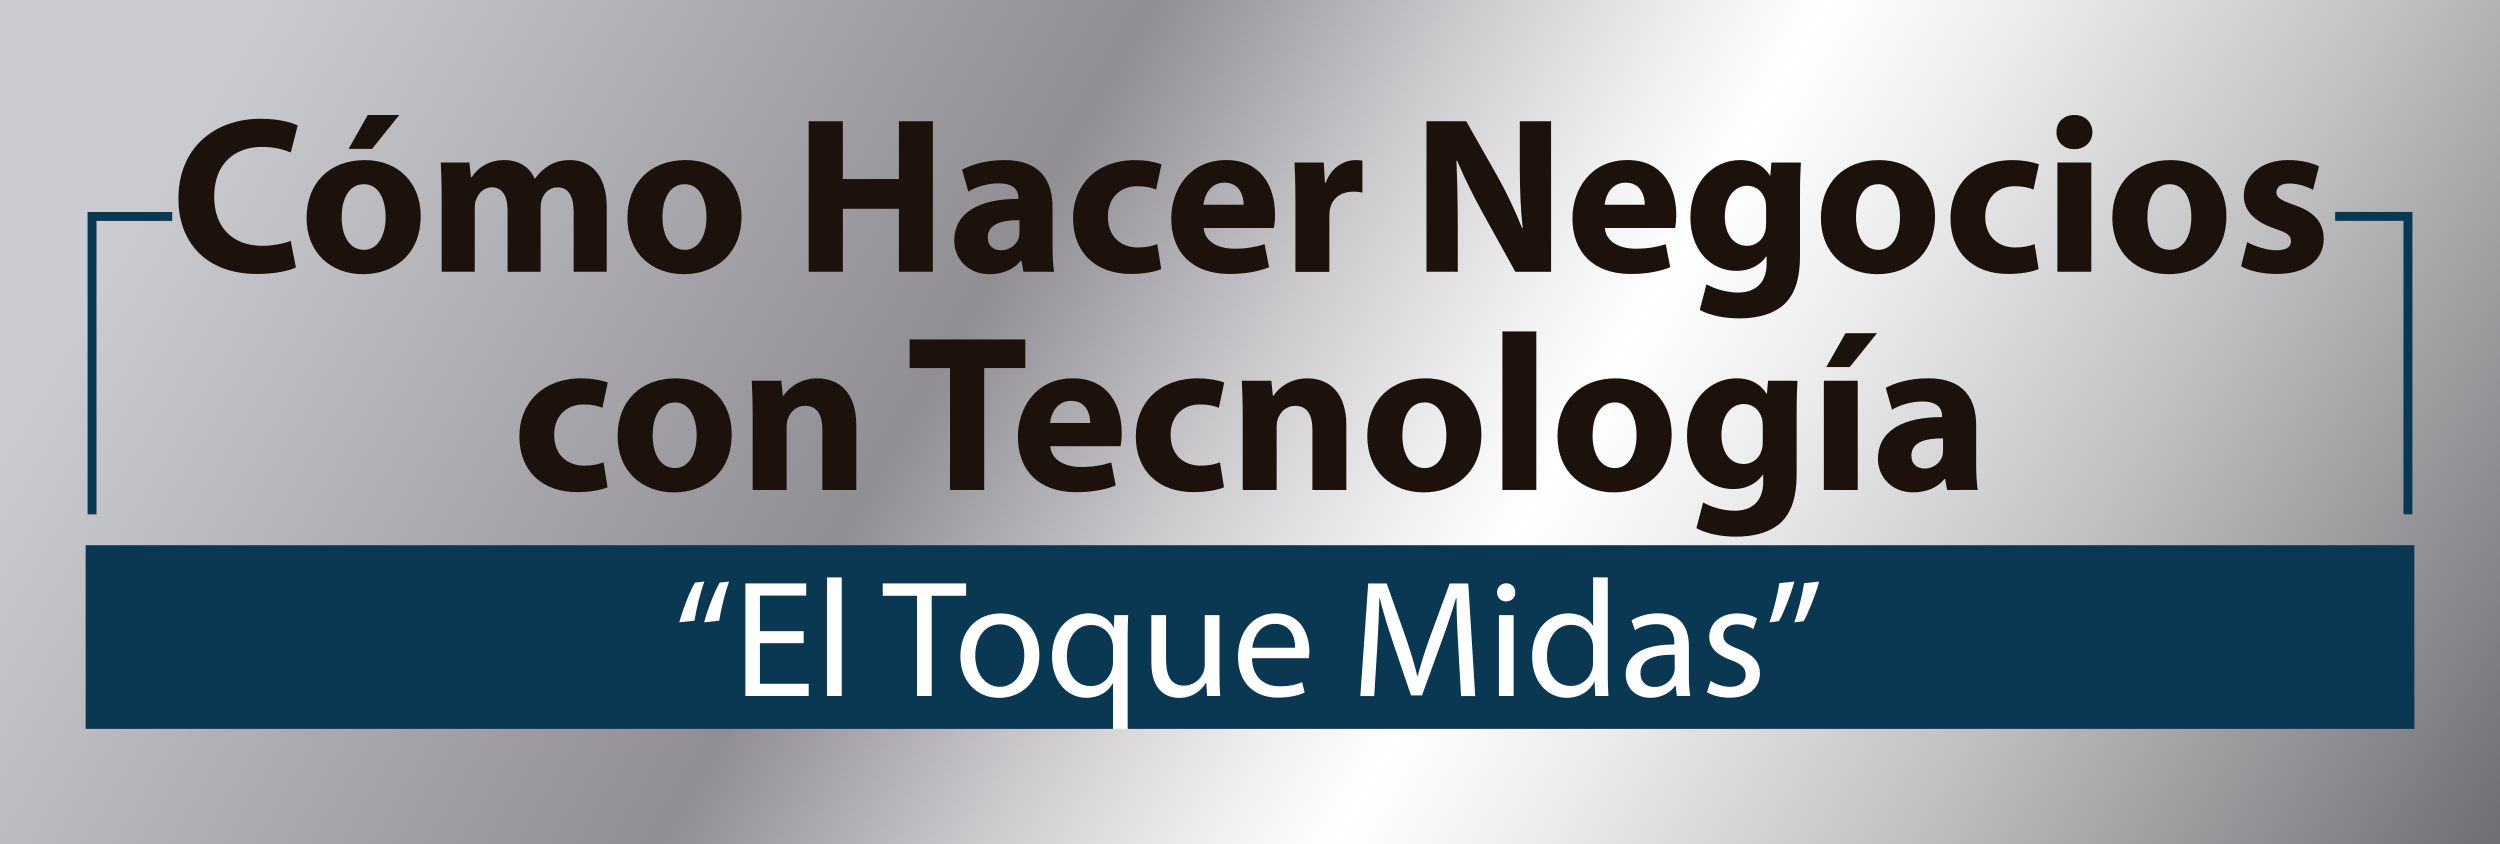 <?xml version="1.0" encoding="utf-8"?>
<!-- Generator: Adobe Illustrator 15.0.0, SVG Export Plug-In . SVG Version: 6.00 Build 0)  -->
<!DOCTYPE svg PUBLIC "-//W3C//DTD SVG 1.1//EN" "http://www.w3.org/Graphics/SVG/1.1/DTD/svg11.dtd">
<svg version="1.1" id="Capa_1" xmlns="http://www.w3.org/2000/svg" xmlns:xlink="http://www.w3.org/1999/xlink" x="0px" y="0px"
	 width="100px" height="33.762px" viewBox="0 0 100 33.762" enable-background="new 0 0 100 33.762" xml:space="preserve">
<rect x="0" y="0" width="100" height="33.762" fill="#808080" stroke="none"/>
<g>
	
		<linearGradient id="SVGID_1_" gradientUnits="userSpaceOnUse" x1="-23.041" y1="36.429" x2="69.41" y2="-17.755" gradientTransform="matrix(1 0 0 -1 24.945 25.122)">
		<stop  offset="0.12" style="stop-color:#CBCCD1"/>
		<stop  offset="0.41" style="stop-color:#908D93"/>
		<stop  offset="0.511" style="stop-color:#CBC9CC"/>
		<stop  offset="0.588" style="stop-color:#F1F0F1"/>
		<stop  offset="0.627" style="stop-color:#FFFFFF"/>
		<stop  offset="0.689" style="stop-color:#EDEDEE"/>
		<stop  offset="0.812" style="stop-color:#C0C0C2"/>
		<stop  offset="0.984" style="stop-color:#77777B"/>
		<stop  offset="1" style="stop-color:#707074"/>
	</linearGradient>
	<rect y="0" fill="url(#SVGID_1_)" width="100" height="33.762"/>
	<rect x="3.426" y="21.809" fill="#0A3852" width="93.148" height="7.346"/>
	<polyline fill="none" stroke="#0A3852" stroke-width="0.357" stroke-miterlimit="10" points="6.888,8.658 3.682,8.658 
		3.682,20.575 	"/>
	<polyline fill="none" stroke="#0A3852" stroke-width="0.357" stroke-miterlimit="10" points="93.406,8.656 96.318,8.656 
		96.318,20.573 	"/>
	<path fill="#1C110B" d="M11.835,10.698c-0.25,0.125-0.812,0.261-1.544,0.261c-2.081,0-3.154-1.295-3.154-3.011
		c0-2.056,1.466-3.198,3.288-3.198c0.706,0,1.242,0.145,1.483,0.269L11.631,6.1c-0.278-0.116-0.662-0.224-1.144-0.224
		c-1.081,0-1.92,0.651-1.92,1.992c0,1.205,0.714,1.965,1.929,1.965c0.41,0,0.866-0.09,1.134-0.196L11.835,10.698z"/>
	<path fill="#1C110B" d="M16.828,8.638c0,1.598-1.134,2.33-2.304,2.33c-1.277,0-2.26-0.841-2.26-2.251
		c0-1.411,0.929-2.313,2.332-2.313C15.935,6.404,16.828,7.323,16.828,8.638 M13.666,8.681c0,0.751,0.313,1.313,0.894,1.313
		c0.526,0,0.866-0.527,0.866-1.313c0-0.651-0.25-1.313-0.866-1.313C13.907,7.367,13.666,8.039,13.666,8.681 M15.971,4.6l-1.09,1.356
		h-0.938L14.71,4.6H15.971z"/>
	<path fill="#1C110B" d="M17.667,7.896c0-0.545-0.018-1.01-0.036-1.395h1.144l0.063,0.59h0.026c0.188-0.277,0.571-0.688,1.322-0.688
		c0.562,0,1.009,0.286,1.197,0.741H21.4c0.161-0.223,0.357-0.4,0.563-0.526c0.242-0.144,0.509-0.215,0.831-0.215
		c0.84,0,1.475,0.591,1.475,1.896v2.571h-1.322V8.493c0-0.635-0.206-1-0.643-1c-0.312,0-0.536,0.214-0.625,0.474
		c-0.036,0.098-0.054,0.24-0.054,0.349v2.555h-1.322V8.422c0-0.554-0.196-0.929-0.625-0.929c-0.348,0-0.554,0.268-0.634,0.49
		c-0.045,0.107-0.054,0.232-0.054,0.339v2.547h-1.322L17.667,7.896L17.667,7.896z"/>
	<path fill="#1C110B" d="M29.661,8.637c0,1.599-1.134,2.331-2.305,2.331c-1.277,0-2.259-0.841-2.259-2.252
		c0-1.41,0.928-2.313,2.331-2.313C28.768,6.404,29.661,7.323,29.661,8.637 M26.499,8.681c0,0.751,0.313,1.313,0.894,1.313
		c0.526,0,0.866-0.527,0.866-1.313c0-0.651-0.25-1.313-0.866-1.313C26.74,7.367,26.499,8.039,26.499,8.681"/>
	<polygon fill="#1C110B" points="33.714,4.85 33.714,7.162 35.957,7.162 35.957,4.85 37.314,4.85 37.314,10.87 35.957,10.87 
		35.957,8.351 33.714,8.351 33.714,10.87 32.348,10.87 32.348,4.85 	"/>
	<path fill="#1C110B" d="M40.939,10.87l-0.081-0.439h-0.027c-0.285,0.35-0.732,0.537-1.25,0.537c-0.884,0-1.411-0.643-1.411-1.34
		c0-1.135,1.019-1.68,2.564-1.67V7.896c0-0.231-0.125-0.563-0.795-0.563c-0.447,0-0.92,0.151-1.206,0.331l-0.25-0.876
		c0.304-0.17,0.902-0.385,1.697-0.385c1.456,0,1.921,0.858,1.921,1.886v1.519c0,0.42,0.017,0.822,0.062,1.063L40.939,10.87
		L40.939,10.87z M40.779,8.806c-0.715-0.008-1.268,0.161-1.268,0.688c0,0.349,0.232,0.518,0.536,0.518
		c0.339,0,0.616-0.224,0.706-0.5C40.77,9.44,40.779,9.36,40.779,9.28V8.806z"/>
	<path fill="#1C110B" d="M46.45,10.763c-0.241,0.107-0.697,0.196-1.214,0.196c-1.412,0-2.314-0.858-2.314-2.232
		c0-1.278,0.876-2.323,2.501-2.323c0.357,0,0.75,0.063,1.036,0.17l-0.214,1.011c-0.161-0.072-0.402-0.136-0.759-0.136
		c-0.714,0-1.179,0.511-1.17,1.226c0,0.803,0.537,1.224,1.197,1.224c0.322,0,0.572-0.054,0.778-0.135L46.45,10.763z"/>
	<path fill="#1C110B" d="M48.146,9.119c0.044,0.563,0.598,0.829,1.232,0.829c0.465,0,0.84-0.062,1.205-0.179l0.181,0.92
		c-0.448,0.18-0.993,0.27-1.582,0.27c-1.483,0-2.332-0.858-2.332-2.226c0-1.107,0.688-2.331,2.206-2.331
		c1.411,0,1.946,1.1,1.946,2.18c0,0.232-0.025,0.438-0.044,0.537H48.146z M49.746,8.19c0-0.33-0.143-0.884-0.769-0.884
		c-0.572,0-0.804,0.518-0.84,0.884H49.746z"/>
	<path fill="#1C110B" d="M51.816,7.94c0-0.644-0.019-1.063-0.035-1.438h1.17l0.045,0.805h0.035c0.223-0.634,0.76-0.902,1.18-0.902
		c0.125,0,0.188,0,0.285,0.019v1.278c-0.1-0.019-0.215-0.036-0.366-0.036c-0.5,0-0.839,0.268-0.929,0.688
		c-0.018,0.09-0.027,0.196-0.027,0.304v2.217h-1.357V7.94L51.816,7.94z"/>
	<path fill="#1C110B" d="M57.059,10.869V4.85h1.59l1.25,2.206c0.357,0.634,0.715,1.385,0.982,2.063h0.027
		c-0.09-0.797-0.116-1.608-0.116-2.512V4.85h1.251v6.021h-1.43l-1.286-2.322c-0.356-0.644-0.749-1.42-1.044-2.126l-0.027,0.01
		c0.035,0.795,0.055,1.645,0.055,2.625v1.813L57.059,10.869L57.059,10.869z"/>
	<path fill="#1C110B" d="M64.193,9.119c0.045,0.563,0.599,0.829,1.232,0.829c0.465,0,0.84-0.062,1.205-0.179l0.18,0.92
		c-0.447,0.18-0.992,0.27-1.582,0.27c-1.48,0-2.33-0.858-2.33-2.226c0-1.107,0.688-2.331,2.205-2.331c1.412,0,1.947,1.1,1.947,2.18
		c0,0.232-0.025,0.438-0.044,0.537H64.193z M65.793,8.19c0-0.33-0.145-0.884-0.77-0.884c-0.57,0-0.803,0.518-0.838,0.884H65.793z"/>
	<path fill="#1C110B" d="M72.036,6.501C72.02,6.78,72,7.145,72,7.797v2.438c0,0.839-0.17,1.526-0.661,1.964
		c-0.481,0.411-1.135,0.536-1.776,0.536c-0.571,0-1.18-0.114-1.572-0.339l0.268-1.026c0.277,0.161,0.76,0.332,1.27,0.332
		c0.644,0,1.136-0.35,1.136-1.153v-0.286h-0.021c-0.258,0.367-0.678,0.572-1.179,0.572c-1.08,0-1.849-0.876-1.849-2.136
		c0-1.402,0.91-2.296,1.982-2.296c0.6,0,0.975,0.26,1.196,0.616h0.019L70.857,6.5L72.036,6.501L72.036,6.501z M70.643,8.28
		c0-0.09-0.009-0.179-0.025-0.251c-0.1-0.355-0.357-0.598-0.733-0.598c-0.489,0-0.893,0.446-0.893,1.242
		c0,0.65,0.321,1.16,0.893,1.16c0.349,0,0.626-0.232,0.716-0.555c0.035-0.099,0.043-0.24,0.043-0.356V8.28L70.643,8.28z"/>
	<path fill="#1C110B" d="M77.402,8.637c0,1.599-1.135,2.331-2.305,2.331c-1.277,0-2.261-0.841-2.261-2.252
		c0-1.41,0.929-2.313,2.331-2.313C76.51,6.404,77.402,7.323,77.402,8.637 M74.241,8.681c0,0.751,0.313,1.313,0.893,1.313
		C75.661,9.994,76,9.467,76,8.681c0-0.651-0.249-1.313-0.866-1.313C74.48,7.367,74.241,8.039,74.241,8.681"/>
	<path fill="#1C110B" d="M81.546,10.763c-0.239,0.107-0.696,0.196-1.214,0.196c-1.412,0-2.313-0.858-2.313-2.232
		c0-1.278,0.875-2.323,2.5-2.323c0.357,0,0.75,0.063,1.037,0.17l-0.216,1.011c-0.159-0.072-0.401-0.136-0.759-0.136
		c-0.715,0-1.18,0.511-1.171,1.226c0,0.803,0.537,1.224,1.196,1.224c0.322,0,0.572-0.054,0.777-0.135L81.546,10.763z"/>
	<path fill="#1C110B" d="M83.697,5.287c0,0.375-0.285,0.679-0.731,0.679c-0.43,0-0.715-0.304-0.706-0.679
		C82.251,4.895,82.536,4.6,82.975,4.6C83.412,4.6,83.689,4.895,83.697,5.287 M82.296,6.501h1.356v4.368h-1.356V6.501z"/>
	<path fill="#1C110B" d="M89.057,8.637c0,1.599-1.134,2.331-2.305,2.331c-1.277,0-2.259-0.841-2.259-2.252
		c0-1.41,0.928-2.313,2.331-2.313C88.164,6.404,89.057,7.323,89.057,8.637 M85.896,8.681c0,0.751,0.312,1.313,0.893,1.313
		c0.525,0,0.865-0.527,0.865-1.313c0-0.651-0.25-1.313-0.865-1.313C86.137,7.367,85.896,8.039,85.896,8.681"/>
	<path fill="#1C110B" d="M89.887,9.682c0.25,0.151,0.77,0.33,1.17,0.33c0.411,0,0.58-0.143,0.58-0.365
		c0-0.225-0.134-0.332-0.643-0.501c-0.902-0.305-1.25-0.795-1.241-1.313c0-0.813,0.696-1.431,1.776-1.431
		c0.51,0,0.965,0.116,1.232,0.251l-0.24,0.938c-0.196-0.107-0.571-0.251-0.946-0.251c-0.331,0-0.519,0.134-0.519,0.357
		c0,0.205,0.17,0.313,0.705,0.499c0.83,0.286,1.18,0.706,1.188,1.351c0,0.813-0.644,1.411-1.894,1.411
		c-0.572,0-1.082-0.125-1.412-0.305L89.887,9.682z"/>
	<path fill="#1C110B" d="M24.302,19.491c-0.241,0.106-0.696,0.195-1.214,0.195c-1.412,0-2.313-0.856-2.313-2.231
		c0-1.277,0.875-2.322,2.5-2.322c0.357,0,0.75,0.062,1.036,0.168l-0.214,1.011c-0.161-0.07-0.402-0.134-0.759-0.134
		c-0.715,0-1.179,0.508-1.17,1.224c0,0.804,0.536,1.225,1.197,1.225c0.321,0,0.572-0.055,0.777-0.133L24.302,19.491z"/>
	<path fill="#1C110B" d="M29.269,17.365c0,1.601-1.135,2.331-2.305,2.331c-1.277,0-2.259-0.839-2.259-2.25s0.929-2.313,2.332-2.313
		C28.375,15.133,29.269,16.053,29.269,17.365 M26.106,17.41c0,0.75,0.313,1.313,0.893,1.313c0.526,0,0.867-0.526,0.867-1.313
		c0-0.652-0.251-1.313-0.867-1.313C26.348,16.097,26.106,16.767,26.106,17.41"/>
	<path fill="#1C110B" d="M30.107,16.625c0-0.546-0.019-1.011-0.036-1.396h1.179l0.063,0.601h0.027
		c0.178-0.277,0.625-0.696,1.349-0.696c0.894,0,1.563,0.589,1.563,1.875v2.591h-1.358v-2.421c0-0.563-0.196-0.946-0.688-0.946
		c-0.375,0-0.598,0.258-0.688,0.51c-0.036,0.08-0.053,0.214-0.053,0.34V19.6h-1.358V16.625z"/>
	<polygon fill="#1C110B" points="38.001,14.722 36.385,14.722 36.385,13.578 41.012,13.578 41.012,14.722 39.368,14.722 
		39.368,19.599 38.001,19.599 	"/>
	<path fill="#1C110B" d="M42.011,17.848c0.044,0.563,0.599,0.831,1.233,0.831c0.464,0,0.839-0.063,1.206-0.18l0.178,0.921
		c-0.446,0.179-0.991,0.268-1.581,0.268c-1.483,0-2.331-0.856-2.331-2.224c0-1.107,0.687-2.331,2.205-2.331
		c1.413,0,1.948,1.099,1.948,2.179c0,0.233-0.027,0.438-0.045,0.536H42.011z M43.61,16.919c0-0.33-0.143-0.885-0.769-0.885
		c-0.571,0-0.804,0.519-0.839,0.885H43.61z"/>
	<path fill="#1C110B" d="M48.959,19.491c-0.241,0.106-0.697,0.195-1.214,0.195c-1.412,0-2.313-0.856-2.313-2.231
		c0-1.277,0.875-2.322,2.501-2.322c0.357,0,0.75,0.062,1.036,0.168l-0.215,1.011c-0.161-0.07-0.402-0.134-0.759-0.134
		c-0.715,0-1.179,0.508-1.17,1.224c0,0.804,0.536,1.225,1.197,1.225c0.322,0,0.572-0.055,0.777-0.133L48.959,19.491z"/>
	<path fill="#1C110B" d="M49.709,16.625c0-0.546-0.018-1.011-0.036-1.396h1.179l0.063,0.601h0.026
		c0.179-0.277,0.625-0.696,1.349-0.696c0.894,0,1.563,0.589,1.563,1.875v2.591h-1.357v-2.421c0-0.563-0.197-0.946-0.688-0.946
		c-0.375,0-0.599,0.258-0.688,0.51c-0.036,0.08-0.054,0.214-0.054,0.34V19.6h-1.357V16.625z"/>
	<path fill="#1C110B" d="M59.256,17.365c0,1.601-1.133,2.331-2.304,2.331c-1.278,0-2.261-0.839-2.261-2.25s0.93-2.313,2.332-2.313
		C58.363,15.133,59.256,16.053,59.256,17.365 M56.094,17.41c0,0.75,0.314,1.313,0.895,1.313c0.527,0,0.865-0.526,0.865-1.313
		c0-0.652-0.248-1.313-0.865-1.313C56.336,16.097,56.094,16.767,56.094,17.41"/>
	<rect x="60.096" y="13.257" fill="#1C110B" width="1.357" height="6.342"/>
	<path fill="#1C110B" d="M66.866,17.365c0,1.601-1.136,2.331-2.306,2.331c-1.277,0-2.261-0.839-2.261-2.25s0.931-2.313,2.331-2.313
		C65.973,15.133,66.866,16.053,66.866,17.365 M63.703,17.41c0,0.75,0.313,1.313,0.895,1.313c0.525,0,0.864-0.526,0.864-1.313
		c0-0.652-0.25-1.313-0.864-1.313C63.945,16.097,63.703,16.767,63.703,17.41"/>
	<path fill="#1C110B" d="M71.9,15.231c-0.018,0.277-0.034,0.645-0.034,1.295v2.439c0,0.839-0.171,1.525-0.661,1.965
		c-0.482,0.411-1.135,0.536-1.775,0.536c-0.572,0-1.181-0.116-1.574-0.34l0.269-1.027c0.278,0.161,0.76,0.33,1.271,0.33
		c0.642,0,1.133-0.348,1.133-1.152v-0.284H70.51c-0.26,0.365-0.68,0.57-1.18,0.57c-1.08,0-1.85-0.875-1.85-2.135
		c0-1.401,0.912-2.295,1.982-2.295c0.6,0,0.975,0.259,1.198,0.616h0.017l0.045-0.52L71.9,15.231L71.9,15.231z M70.509,17.008
		c0-0.089-0.01-0.179-0.026-0.25c-0.099-0.357-0.357-0.598-0.732-0.598c-0.491,0-0.893,0.445-0.893,1.24
		c0,0.651,0.32,1.16,0.893,1.16c0.348,0,0.625-0.23,0.715-0.553c0.035-0.099,0.045-0.241,0.045-0.356L70.509,17.008L70.509,17.008z"
		/>
	<path fill="#1C110B" d="M72.954,15.23h1.356v4.369h-1.356V15.23z M75.08,13.328l-1.09,1.356h-0.938l0.768-1.356H75.08z"/>
	<path fill="#1C110B" d="M77.887,19.599l-0.082-0.438h-0.027c-0.285,0.349-0.731,0.534-1.25,0.534c-0.885,0-1.41-0.643-1.41-1.339
		c0-1.135,1.018-1.68,2.563-1.672v-0.061c0-0.233-0.125-0.563-0.795-0.563c-0.447,0-0.921,0.151-1.205,0.33l-0.25-0.875
		c0.303-0.17,0.901-0.384,1.696-0.384c1.455,0,1.92,0.856,1.92,1.885v1.519c0,0.42,0.019,0.821,0.063,1.063L77.887,19.599
		L77.887,19.599z M77.725,17.535c-0.716-0.01-1.27,0.159-1.27,0.688c0,0.348,0.232,0.519,0.536,0.519c0.34,0,0.616-0.224,0.706-0.5
		c0.018-0.072,0.025-0.151,0.025-0.231v-0.475H77.725z"/>
	<path fill="#FFFFFF" d="M27.171,24.893c0.154-0.56,0.441-1.281,0.628-1.589l0.374-0.041c-0.147,0.396-0.321,1.083-0.394,1.564
		L27.171,24.893z M28.167,24.893c0.147-0.56,0.44-1.281,0.622-1.589l0.374-0.041c-0.147,0.396-0.321,1.083-0.395,1.564
		L28.167,24.893z"/>
	<polygon fill="#FFFFFF" points="32.147,25.728 30.397,25.728 30.397,27.352 32.348,27.352 32.348,27.84 29.816,27.84 
		29.816,23.337 32.248,23.337 32.248,23.823 30.397,23.823 30.397,25.247 32.147,25.247 	"/>
	<rect x="33.081" y="23.096" fill="#FFFFFF" width="0.588" height="4.744"/>
	<polygon fill="#FFFFFF" points="36.68,23.831 35.31,23.831 35.31,23.337 38.644,23.337 38.644,23.831 37.268,23.831 37.268,27.84 
		36.68,27.84 	"/>
	<path fill="#FFFFFF" d="M41.575,26.196c0,1.196-0.829,1.719-1.609,1.719c-0.875,0-1.55-0.642-1.55-1.664
		c0-1.081,0.708-1.715,1.604-1.715C40.947,24.534,41.575,25.208,41.575,26.196 M39.01,26.231c0,0.707,0.407,1.242,0.982,1.242
		c0.561,0,0.981-0.527,0.981-1.257c0-0.547-0.273-1.242-0.968-1.242C39.311,24.974,39.01,25.615,39.01,26.231"/>
	<path fill="#FFFFFF" d="M44.52,27.338h-0.013c-0.174,0.32-0.535,0.575-1.056,0.575c-0.755,0-1.37-0.654-1.37-1.638
		c0-1.21,0.782-1.742,1.463-1.742c0.501,0,0.835,0.246,0.996,0.561h0.013l0.02-0.488h0.554c-0.014,0.274-0.021,0.557-0.021,0.891
		v3.667H44.52V27.338z M44.52,25.915c0-0.08-0.006-0.174-0.026-0.246C44.406,25.308,44.092,25,43.651,25
		c-0.607,0-0.975,0.515-0.975,1.242c0,0.642,0.307,1.202,0.955,1.202c0.381,0,0.708-0.233,0.841-0.642
		c0.027-0.08,0.047-0.193,0.047-0.281L44.52,25.915L44.52,25.915z"/>
	<path fill="#FFFFFF" d="M48.78,26.958c0,0.334,0.007,0.627,0.026,0.881h-0.521l-0.033-0.527h-0.014
		c-0.154,0.261-0.495,0.603-1.069,0.603c-0.508,0-1.115-0.28-1.115-1.416v-1.893h0.588v1.791c0,0.615,0.187,1.028,0.721,1.028
		c0.394,0,0.668-0.273,0.774-0.534c0.034-0.087,0.054-0.193,0.054-0.302v-1.983h0.588L48.78,26.958L48.78,26.958z"/>
	<path fill="#FFFFFF" d="M50.081,26.329c0.014,0.795,0.521,1.123,1.108,1.123c0.422,0,0.676-0.073,0.896-0.167l0.101,0.42
		c-0.207,0.094-0.562,0.2-1.076,0.2c-0.996,0-1.589-0.653-1.589-1.63c0-0.976,0.575-1.742,1.517-1.742
		c1.055,0,1.336,0.928,1.336,1.522c0,0.12-0.014,0.214-0.021,0.272L50.081,26.329L50.081,26.329z M51.805,25.909
		c0.008-0.374-0.154-0.955-0.813-0.955c-0.595,0-0.855,0.548-0.902,0.955H51.805z"/>
	<path fill="#FFFFFF" d="M58.33,25.863c-0.035-0.628-0.074-1.383-0.068-1.943h-0.02c-0.154,0.526-0.342,1.089-0.568,1.71
		l-0.795,2.186h-0.439l-0.729-2.145c-0.214-0.636-0.395-1.217-0.521-1.751h-0.014c-0.014,0.562-0.047,1.315-0.087,1.991l-0.12,1.931
		h-0.555l0.314-4.503h0.74l0.77,2.178c0.188,0.555,0.34,1.049,0.453,1.519h0.021c0.113-0.456,0.273-0.95,0.475-1.519l0.801-2.178
		h0.742l0.279,4.503h-0.566L58.33,25.863z"/>
	<path fill="#FFFFFF" d="M60.611,23.698c0.006,0.199-0.141,0.359-0.375,0.359c-0.205,0-0.354-0.16-0.354-0.359
		c0-0.208,0.154-0.367,0.368-0.367C60.471,23.33,60.611,23.49,60.611,23.698 M59.957,24.606h0.588v3.233h-0.588V24.606z"/>
	<path fill="#FFFFFF" d="M64.311,23.096v3.909c0,0.287,0.008,0.614,0.027,0.835h-0.527l-0.026-0.563h-0.013
		c-0.182,0.36-0.576,0.636-1.104,0.636c-0.781,0-1.383-0.661-1.383-1.644c-0.008-1.077,0.662-1.735,1.449-1.735
		c0.494,0,0.828,0.23,0.977,0.492h0.014v-1.932L64.311,23.096L64.311,23.096z M63.725,25.923c0-0.074-0.008-0.175-0.027-0.248
		c-0.088-0.374-0.407-0.681-0.848-0.681c-0.608,0-0.971,0.532-0.971,1.249c0,0.653,0.322,1.195,0.957,1.195
		c0.395,0,0.754-0.262,0.861-0.703c0.02-0.08,0.025-0.159,0.025-0.253v-0.56H63.725z"/>
	<path fill="#FFFFFF" d="M67.075,27.84l-0.048-0.407h-0.02c-0.18,0.253-0.527,0.48-0.988,0.48c-0.654,0-0.99-0.461-0.99-0.93
		c0-0.781,0.695-1.21,1.945-1.202v-0.066c0-0.268-0.074-0.748-0.734-0.748c-0.301,0-0.614,0.094-0.842,0.241l-0.135-0.39
		c0.269-0.173,0.654-0.285,1.063-0.285c0.989,0,1.229,0.675,1.229,1.321v1.21c0,0.279,0.014,0.555,0.055,0.774L67.075,27.84
		L67.075,27.84z M66.988,26.19c-0.643-0.013-1.369,0.102-1.369,0.729c0,0.381,0.254,0.561,0.555,0.561
		c0.422,0,0.688-0.268,0.781-0.54c0.021-0.062,0.033-0.128,0.033-0.188V26.19z"/>
	<path fill="#FFFFFF" d="M68.423,27.239c0.175,0.113,0.481,0.234,0.774,0.234c0.429,0,0.63-0.214,0.63-0.48
		c0-0.28-0.168-0.436-0.603-0.596c-0.582-0.207-0.854-0.527-0.854-0.915c0-0.521,0.421-0.946,1.116-0.946
		c0.326,0,0.613,0.092,0.795,0.198l-0.147,0.429c-0.127-0.081-0.36-0.188-0.661-0.188c-0.348,0-0.541,0.201-0.541,0.441
		c0,0.268,0.193,0.387,0.614,0.547c0.562,0.215,0.849,0.495,0.849,0.976c0,0.568-0.441,0.969-1.209,0.969
		c-0.354,0-0.682-0.087-0.908-0.221L68.423,27.239z"/>
	<path fill="#FFFFFF" d="M71.775,23.263c-0.153,0.563-0.44,1.276-0.621,1.584l-0.375,0.047c0.142-0.394,0.322-1.089,0.396-1.568
		L71.775,23.263z M72.766,23.263c-0.154,0.563-0.441,1.276-0.621,1.584l-0.375,0.047c0.147-0.394,0.32-1.089,0.395-1.568
		L72.766,23.263z"/>
</g>
</svg>
